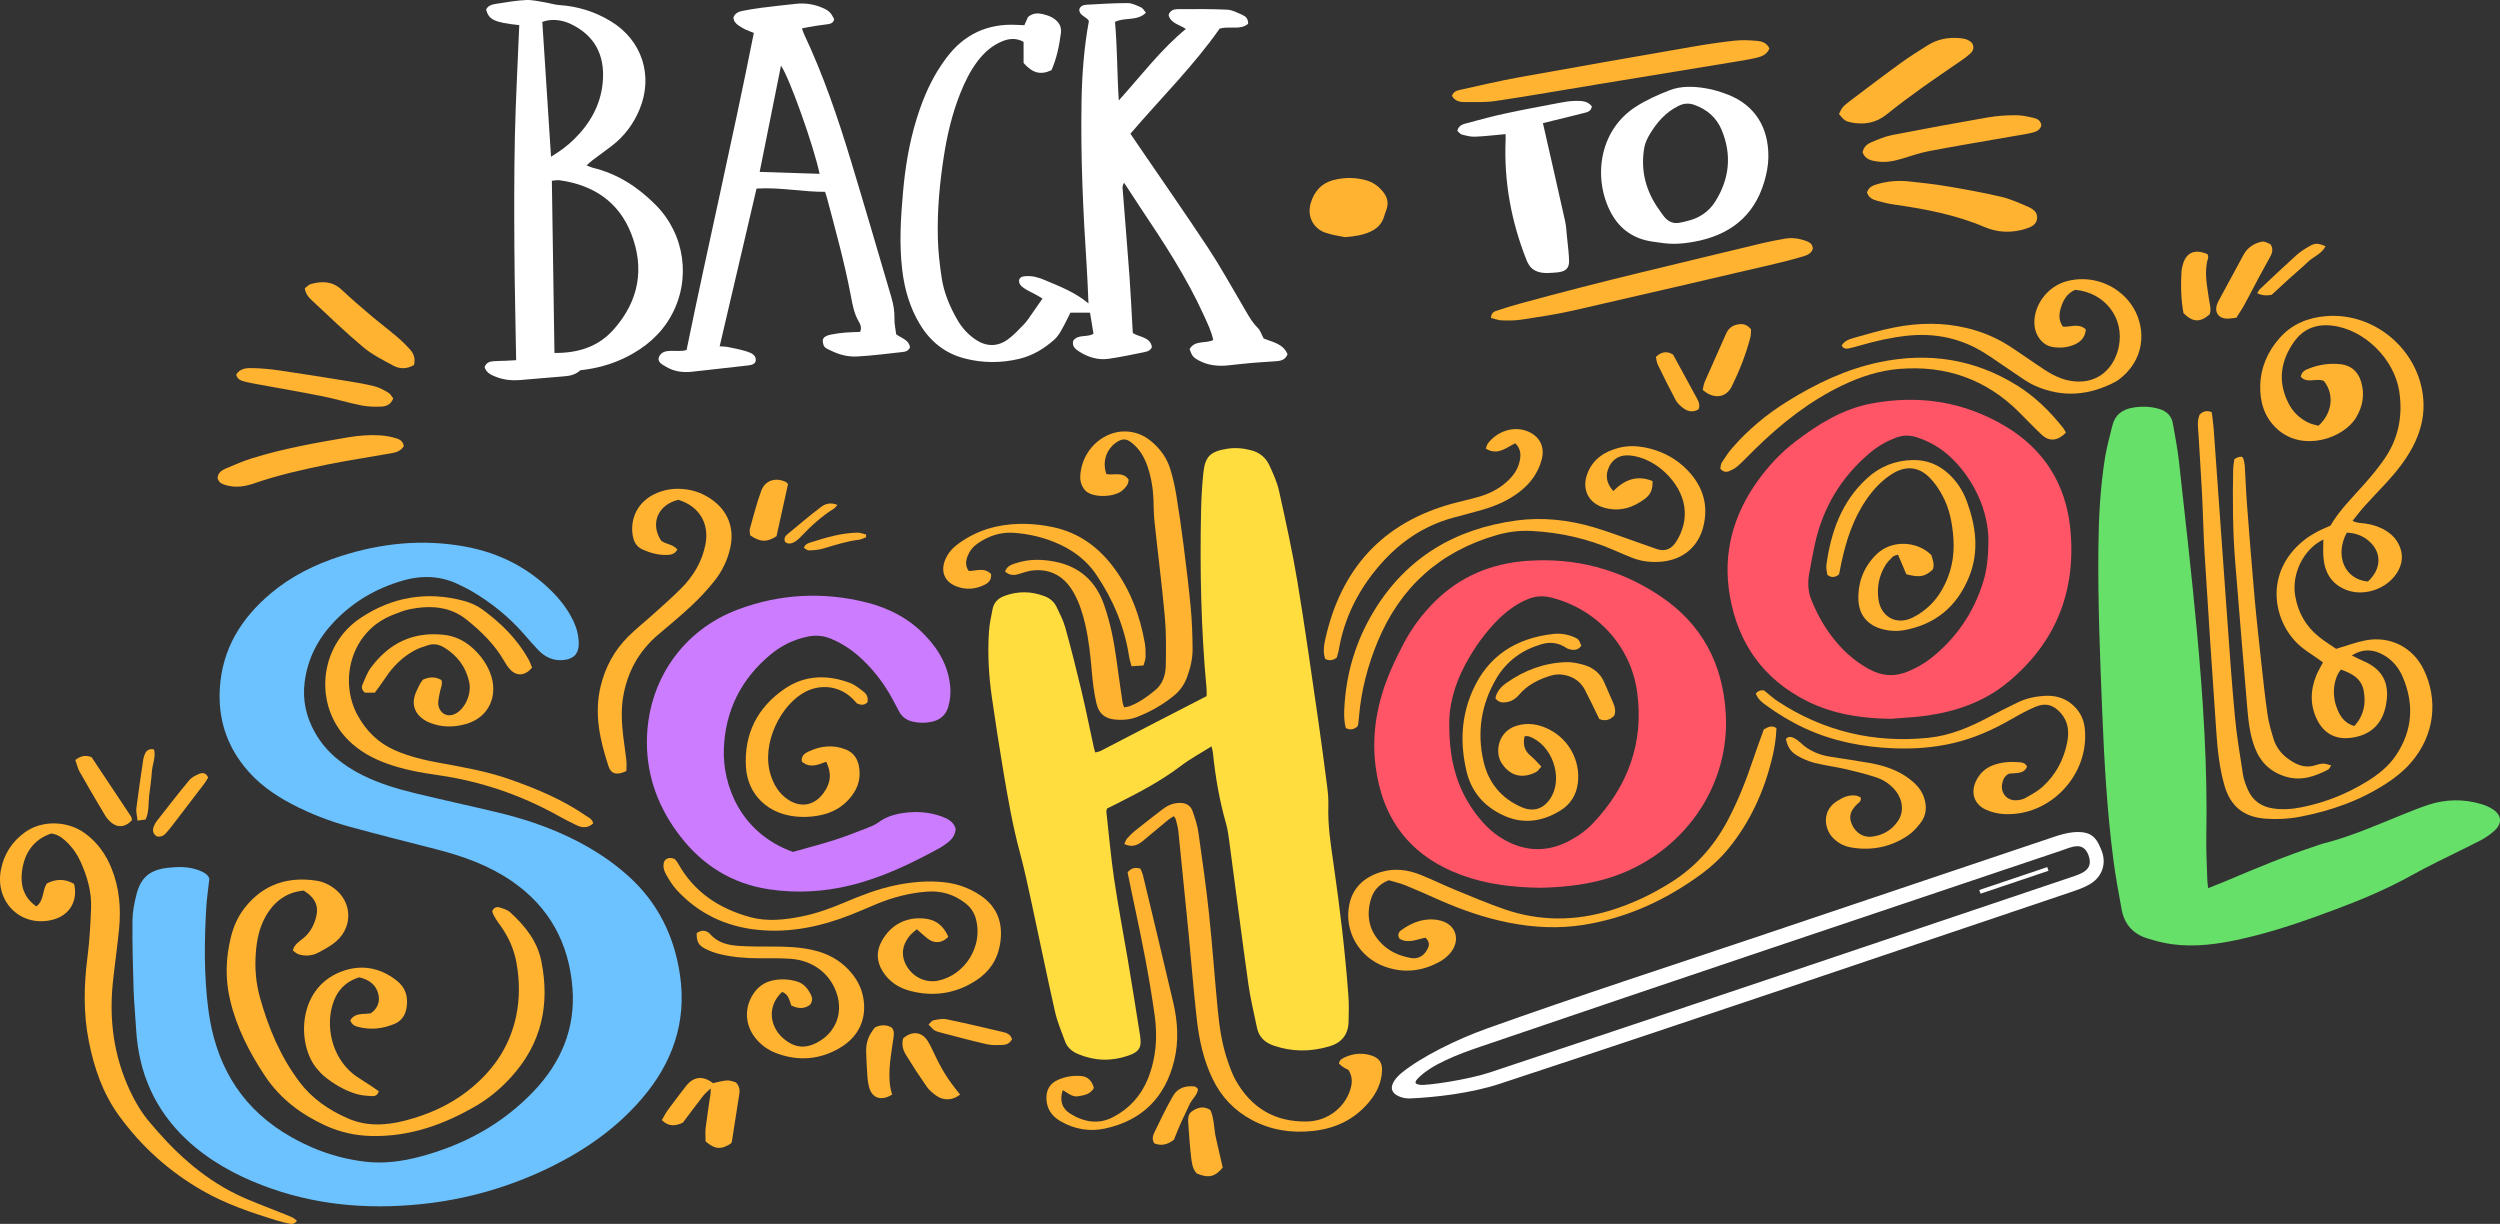 <?xml version="1.0" encoding="UTF-8"?>
<svg id="Capa_1" data-name="Capa 1" xmlns="http://www.w3.org/2000/svg" viewBox="0 0 856.16 419.13">
  <rect x="0" y="0" width="856.16" height="419.13" fill="#333333" stroke="none"/>
  <defs>
    <style>
      .cls-1 {
        fill: #66e069;
      }

      .cls-2 {
        fill: #ff5567;
      }

      .cls-3 {
        fill: #ffdd3e;
      }

      .cls-4 {
        fill: #fff;
      }

      .cls-5 {
        fill: #ffb330;
      }

      .cls-6 {
        fill: #cb7cff;
      }

      .cls-7 {
        fill: #6cc2ff;
      }
    </style>
  </defs>
  <g>
    <path class="cls-7" d="M71.7,300.94c-.43,3.88-.88,6.78-1.05,9.69-.69,11.75-.82,23.54,.71,35.2,2.31,17.61,10.15,32.13,25.54,41.86,8.55,5.41,17.87,8.88,27.93,10.12,6.62,.82,13.13-.09,19.53-1.83,14.71-3.98,27.68-11.06,38.27-22.11,9.48-9.88,14.5-21.68,13.42-35.49-1.2-15.38-7.93-27.83-20.84-36.67-7.77-5.32-16.46-8.45-25.5-10.78-10-2.57-20.03-5.08-29.99-7.81-6.8-1.87-13.38-4.41-19.65-7.68-6.31-3.3-12.01-7.35-16.48-13-6.19-7.81-8.89-16.63-8.31-26.59,.78-13.59,7.29-24.06,17.4-32.59,7-5.91,15.09-9.91,23.77-12.73,14.1-4.57,28.47-6.03,43.11-3.29,11.38,2.13,21.33,7.14,29.54,15.39,3,3.02,5.55,6.38,7.36,10.26,1.11,2.38,1.71,4.88,1.74,7.49,.04,3.39-1.68,5.24-5,5.63-3.57,.43-6.47-.89-8.87-3.39-1.79-1.86-3.46-3.84-5.17-5.78-5.18-5.87-11.23-10.67-17.98-14.6-1.11-.65-2.3-1.17-3.45-1.76-6.27-3.25-12.79-3.61-19.51-1.72-9.26,2.61-17.29,7.28-23.91,14.28-5.47,5.79-8.97,12.55-9.98,20.56-.78,6.2,.51,11.91,3.54,17.28,3.77,6.7,9.54,11.22,16.29,14.6,5.81,2.91,12.02,4.72,18.3,6.25,9.24,2.24,18.54,4.24,27.79,6.46,8.47,2.02,16.72,4.71,24.6,8.48,7.35,3.51,14.19,7.82,20.27,13.28,10.14,9.11,15.79,20.58,17.75,33.95,2.37,16.18-2.61,30.19-13.08,42.37-8.54,9.95-19.08,17.38-30.78,23.17-14.25,7.04-29.3,11.38-45.12,12.97-18.5,1.86-36.6,.22-54.07-6.5-9.51-3.66-18.32-8.54-25.82-15.53-11.03-10.29-16.58-23.12-17.4-38.1-.24-4.46-.71-8.9-.85-13.36-.25-7.86-.46-15.73-.39-23.6,.03-3.02,.62-6.09,1.38-9.03,1.52-5.87,4.62-8.39,10.68-9.09,3.52-.41,7.05-.46,10.45,.76,1.81,.65,3.44,1.56,3.81,2.98Z"/>
    <path class="cls-3" d="M414.94,255.57c-3.84,2.42-7.39,4.32-10.55,6.73-6.87,5.23-14.47,9.17-22.13,13.03-1.05,.53-2.1,1.04-3.13,1.56-.09,.41-.27,.76-.24,1.08,.86,7.7,1.53,15.43,2.66,23.09,1.35,9.17,3.12,18.29,4.65,27.43,1.45,8.69,2.87,17.38,4.22,26.08,.64,4.13-.19,5.62-4.07,6.96-5.77,2-11.52,1.82-17.19-.57-2.05-.87-3.64-2.22-4.41-4.3-1.25-3.41-2.68-6.8-3.48-10.32-2.74-12.14-5.22-24.33-7.85-36.49-1.29-5.96-2.54-11.95-4.13-17.83-2.45-9.09-4.07-18.34-5.63-27.6-1.43-8.45-2.73-16.92-3.95-25.41-1.08-7.46-1.53-14.97-1.04-22.49,.17-2.68,.73-5.34,1.26-7.98,.45-2.25,1.95-3.68,4.09-4.47,4.61-1.71,9.2-1.62,13.77,.13,1.83,.7,3.25,1.97,4.08,3.71,1.11,2.32,2.31,4.66,2.99,7.12,1.97,7.13,3.78,14.3,5.49,21.49,1.54,6.51,2.86,13.08,4.28,19.62,.1,.45,.26,.89,.45,1.56,.7-.2,1.37-.29,1.94-.58,6.16-3.17,12.29-6.38,18.44-9.57,5.83-3.02,11.67-6.01,17.76-9.15,0-.66,.07-1.59-.01-2.49-1.91-20.38-2.32-40.81-1.88-61.26,.09-4.11,.33-8.22,.73-12.31,.59-6.01,2.32-7.71,8.25-8.66,2.84-.46,5.63-.17,8.37,.58,2.77,.76,4.85,2.53,6.02,5.07,1.32,2.86,2.67,5.8,3.34,8.86,2.28,10.32,4.56,20.65,6.29,31.06,2.63,15.87,4.84,31.81,7.16,47.72,1.1,7.55,2.08,15.12,3.05,22.69,.27,2.09,.44,4.22,.37,6.32-.22,6.62,.8,13.12,1.74,19.63,2.19,15.11,4.01,30.27,5.13,45.5,.22,2.92,.14,5.87,.06,8.8-.12,4.42-2.39,7.21-6.63,8.45-6.38,1.87-12.72,1.9-19.04-.28-3.01-1.04-5.04-2.94-5.7-6.13-1.01-4.94-2.24-9.86-2.94-14.85-2.27-16.16-4.33-32.35-6.49-48.53-.3-2.21-.57-4.45-1.18-6.58-2.27-7.93-3.65-16.02-4.48-24.21-.06-.55-.23-1.09-.48-2.19Z"/>
    <path class="cls-1" d="M756.19,304.18c2.26-.91,4.11-1.62,5.94-2.39,10.27-4.34,20.55-8.67,31.16-12.14,.78-.26,1.54-.58,2.34-.78,9.38-2.35,18.18-6.26,27.1-9.87,2.94-1.19,5.88-2.38,8.89-3.37,5.96-1.96,12-2.06,18.03-.29,1.34,.39,2.68,.95,3.85,1.68,3.28,2.04,3.57,4.95,.71,7.51-1.39,1.24-2.96,2.35-4.61,3.21-4.79,2.49-9.68,4.79-14.5,7.21-3.04,1.52-6.07,3.06-9.04,4.72-8.33,4.64-17.08,8.34-25.99,11.68-10.67,3.99-21.41,7.75-32.55,10.23-7.83,1.74-15.74,2.87-23.76,1.77-2.88-.4-5.75-1.15-8.53-2.04-4.75-1.52-7.72-4.85-8.63-9.78-1.06-5.77-2.14-11.55-2.88-17.36-2.16-16.79-3.11-33.67-3.79-50.57-.75-18.66-1.51-37.32-1.31-56.01,.11-10.35,.64-20.67,2.28-30.89,.59-3.7,1.64-7.32,2.52-10.97,.88-3.63,3.33-5.48,6.92-6.11,3.06-.54,6.07-.46,9.06,.41,2.6,.76,4.29,2.37,4.75,5.09,.7,4.17,1.55,8.32,2.02,12.51,2.14,19.49,4.39,38.98,6.19,58.5,2.16,23.4,3.68,46.84,3.22,70.37-.1,5.04,.21,10.09,.36,15.14,.02,.69,.15,1.38,.28,2.56Z"/>
    <path class="cls-2" d="M527.28,304.03c-9.35-.16-18.3-1.21-26.89-4.4-17.44-6.47-27.06-19.11-29.33-37.45-1.41-11.37,.73-22.21,5.22-32.64,1.3-3.02,2.76-5.97,4.28-8.88,2.84-5.45,6.47-10.34,10.84-14.67,8.73-8.65,19.33-13.02,31.5-13.91,16.52-1.2,31.68,2.78,45.46,11.92,14.6,9.68,21.81,23.58,22.68,40.84,1.34,26.57-16.91,49.91-42.76,56.6-6.98,1.81-14.09,2.46-21.01,2.59Zm-30.96-55.75c0,12.12,2.63,21.47,8.62,29.75,2.57,3.55,5.54,6.73,9.31,9.02,7.5,4.58,15.23,5.06,23.11,.94,3.04-1.59,5.83-3.57,8.18-6.06,11.91-12.58,17.45-27.44,15.15-44.74-2.11-15.93-13.85-28.59-29.39-32.54-2.87-.73-5.56-.55-8.25,.6-3.61,1.55-6.75,3.79-9.56,6.51-4.77,4.62-8.52,9.98-11.68,15.8-3.85,7.09-5.66,14.63-5.49,20.71Z"/>
    <path class="cls-2" d="M647.35,246.17c-9.9-.14-19.51-1.58-28.41-6.02-14.91-7.45-23.66-19.64-26.52-35.98-2.56-14.68,1.12-27.94,9.83-39.9,3.62-4.97,7.82-9.4,12.7-13.12,7.8-5.95,16.05-11.09,25.91-12.95,16.23-3.06,31.63-.72,45.84,7.74,13.18,7.84,20.73,19.76,22.28,34.9,2.18,21.34-4.81,39.32-21.64,53.04-7.95,6.48-17.35,9.73-27.39,11.18-4.17,.6-8.41,.76-12.61,1.12Zm33.61-61.06c-.02-9.69-4.55-20.43-12.63-28.24-3.53-3.41-7.62-5.8-12.32-7.23-2.24-.68-4.37-.61-6.54,.19-3.33,1.24-6.39,2.98-9.09,5.26-9.85,8.3-16.15,18.77-18.87,31.36-.72,3.32-1.33,6.67-1.93,10.02-.54,3.05-.43,6.05,.75,8.99,2.48,6.16,5.86,11.74,10.46,16.56,2.69,2.82,5.75,5.15,9.16,7.06,4.41,2.48,8.96,2.8,13.53,.85,2.67-1.14,5.32-2.56,7.59-4.34,8.63-6.77,14.65-15.43,17.98-25.91,1.32-4.16,1.89-8.46,1.9-14.59Z"/>
    <path class="cls-6" d="M271.57,291.75c4.56-1.3,9.44-2.57,14.24-4.09,3.69-1.17,7.29-2.6,10.91-4,1.42-.55,2.89-1.12,4.09-2.01,2.55-1.88,5.42-2.78,8.47-3.22,4.48-.64,8.91-.39,13.2,1.18,2.12,.78,4.11,1.79,4.8,4.23-.13,2.07-1.19,3.56-2.76,4.73-.85,.63-1.69,1.28-2.61,1.79-9.7,5.31-19.63,10.11-30.42,12.78-9.21,2.28-18.57,2.83-27.97,1.44-12.72-1.87-22.9-8.22-30.65-18.31-7.2-9.37-11.31-19.98-11.33-31.95-.04-20.73,12.03-38.53,31.48-45.7,14.24-5.25,28.89-6.01,43.66-2.32,7.77,1.94,14.72,5.56,20.29,11.44,4.82,5.08,8.07,10.99,8.5,18.11,.12,2.06-.16,4.24-.73,6.23-.84,2.94-2.99,4.64-6.07,5.19-2.01,.36-3.97,.32-5.94-.1-2.06-.44-3.69-1.49-4.73-3.35-.74-1.33-1.43-2.69-2.15-4.04-2.72-5.12-6.14-9.72-10.33-13.75-3.16-3.04-6.7-5.5-10.76-7.21-2.68-1.13-5.36-1.41-8.25-.79-4.59,.98-8.69,2.92-12.28,5.85-10.33,8.42-15.88,19.4-16.34,32.66-.42,12.13,5.46,28.68,23.71,35.23Z"/>
    <g>
      <path class="cls-4" d="M432.74,115.91c2.9,1.23,6.66,1.69,8.2,5.41-.83,2.05-2.43,2.29-4.11,2.4-2.69,.19-5.39,.34-8.08,.57-2.69,.23-5.37,.54-8.06,.83-3.58,.39-7.04,.03-10.26-1.73-1.83-1-2.15-1.42-3.04-3.82,1.79-3.2,5.49-1.8,8.1-3.13-.61-2.96-1.94-5.62-3.18-8.37-5.95-13.12-13.82-25.09-21.8-37.01-1.81-2.71-3.57-5.45-5.53-8.44-.74,.98-.54,1.8-.48,2.54,.76,9.84,1.59,19.67,2.31,29.51,.41,5.62,.66,11.25,.99,16.88,.05,.81,.1,1.63,.15,2.5,2.31,1.51,5.97,1.28,6.54,4.82-.59,1.33-1.7,1.54-2.71,1.75-4.03,.81-8.05,1.68-12.12,2.26-3.61,.51-7-.52-10.06-2.47-1.28-.82-2.57-1.78-2.06-3.71,1.67-2.34,4.65-1.03,6.94-2.39-.41-2.51-.82-4.99-1.19-7.24h-6.7c-.98,1.92-1.91,3.94-3.02,5.86-.69,1.21-1.46,2.46-2.49,3.37-3.46,3.08-7.38,5.47-11.93,6.57-6.27,1.52-12.57,1.51-18.84-.12-6.72-1.75-11.72-5.8-15.27-11.68-3.46-5.73-5.27-11.99-6.06-18.62-1.07-8.93-.51-17.85,.28-26.74,.75-8.43,2.11-16.78,4.62-24.9,1.78-5.74,4.01-11.29,7.14-16.44,.91-1.5,1.91-2.96,2.96-4.38,6.06-8.21,14.19-12.03,24.38-11.46,.81,.05,1.62,.07,2.45,.11,.47-1.06,.88-2,1.22-2.78,1.63-1.42,3.35-1.43,5.13-1.01,1.97,.47,3.83,1.18,5.17,2.8,.87,1.05,1.18,2.29,1,3.63-.58,4.43-1.47,8.78-3.24,12.76-3.71,1.74-6.45,1.03-9.55-2.45v-7.25c-2.45-1.37-4.9-1.21-7.4-.16-3.46,1.45-6.14,3.86-8.38,6.81-2.58,3.4-4.4,7.21-5.97,11.15-2.69,6.81-4.38,13.89-5.51,21.09-1.48,9.42-2.35,18.9-2.1,28.44,.11,4.45,.63,8.9,1.28,13.31,.78,5.28,2.84,10.16,5.53,14.77,1.51,2.58,3.49,4.73,5.93,6.43,3.67,2.54,7.55,2.7,11.15,.12,2.07-1.49,3.85-3.42,5.63-5.27,1.05-1.09,1.87-2.41,2.75-3.66,1.16-1.62,2.28-3.27,3.57-5.12-.78-.46-1.41-.87-2.08-1.24-1.34-.73-2.75-1.35-4.02-2.17-1.08-.69-2.13-1.54-1.91-3.05,.48-1.1,1.46-1.16,2.39-1.22,2.28-.14,4.43,.49,6.49,1.38,5.05,2.16,10.22,4.08,14.87,7.96-.21-4.47-.32-8.42-.59-12.36-1.26-19-2.13-38.02-1.78-57.07,.17-9.17,.85-18.29,2.52-27.3-.89-1.56-3.3-1.75-3.3-3.96,.38-1.18,1.4-1.54,2.47-1.6,4.69-.25,9.38-.57,14.07-.56,1.55,0,3.15,.82,4.64,1.48,.63,.28,1.03,1.1,1.66,1.82-3.09,3.01-7.23,1.44-10.61,3.15,.81,8.65,.69,17.39,1.3,26.89,7.8-8.66,14.37-17.4,22.97-24.48-2.28-1.57-5.24-1.91-5.92-4.81,.56-1.58,1.81-1.98,3.13-1.98,5.63-.01,11.28-.09,16.9,.18,1.79,.08,3.58,1.05,5.28,1.81,1.05,.47,2,1.27,1.93,3.02-2.69,2.31-6.23,.66-9.76,1.67-8.85,12.67-20.13,23.83-30.55,35.98,.82,1.21,1.6,2.36,2.38,3.51,8.08,11.84,16.29,23.6,24.19,35.55,4.14,6.26,7.76,12.87,11.6,19.34,1.67,2.82,3.11,5.78,5.49,8.16,.86,.85,1.23,2.19,1.95,3.52Z"/>
      <path class="cls-4" d="M177.85,8.61c-8.57-.92-10.52-1.86-11.36-5.39,.81-1.57,2.42-1.74,3.88-1.98,3.25-.52,6.51-1.07,9.78-1.23,2.06-.1,4.17,.42,6.24,.75,1.72,.27,3.41,.85,5.14,.97,6.34,.42,12.2,2.25,17.63,5.54,10.73,6.5,14.69,18.7,9.82,30.3-2.09,4.98-5.24,9.16-9.54,12.44-2.15,1.64-4.34,3.22-6.5,4.84-.64,.48-1.22,1.05-2.06,1.78,.87,.34,1.48,.66,2.12,.82,8.48,2.05,15.51,6.63,21.56,12.74,10.05,10.14,12.2,25.6,5.23,38.06-3.54,6.33-8.91,10.85-15.37,14.07-4.88,2.43-10.07,3.87-15.68,4.48-1.41,1.32-3.24,1.91-5.3,2.06-5.15,.37-10.29,.91-15.44,1.3-2.59,.2-5.18-.03-7.65-.92-1.86-.67-3.75-1.42-4.41-3.52,.58-1.61,1.83-1.92,3.14-2.02,1.4-.11,2.82-.1,4.22-.16,1.15-.05,2.3-.12,3.46-.19-.21-12.89-.52-25.54-.6-38.18-.08-12.8-.11-25.61,.17-38.41,.28-12.66,.98-25.31,1.5-38.13Zm12.03,112.26c8.31,.08,15.16-2.21,20.38-8.15,8.54-9.7,10.58-20.86,5.87-32.79-4.29-10.88-12.97-16.57-24.41-18.19-.86-.12-1.76,.09-2.73,.15,.3,19.75,.59,39.19,.89,58.98Zm-1.18-67.19c3.06-1.86,5.59-3.73,7.84-5.93,5.47-5.34,9.12-11.72,9.86-19.37,.94-9.76-3-16.37-10.93-20.16-3.28-1.57-6.94-1.82-9.75-.71,.98,15.21,1.96,30.41,2.98,46.16Z"/>
      <path class="cls-4" d="M306.92,114.5c1.92,1.37,4.37,1.93,4.72,4.44-.56,1.33-1.67,1.52-2.69,1.63-5.13,.57-10.26,1.23-15.42,1.51-3.04,.17-6.07-.57-8.86-1.96-1.72-.86-2.71-.9-2.9-3.26-.12-1.48,1.55-2.03,2.84-2.29,1.6-.32,3.24-.53,4.87-.67,1.73-.15,3.47-.17,5.08-.23,.67-1.56,.03-2.69-.52-3.64-1.57-2.72-2.08-5.72-2.65-8.71-2.14-11.31-5.22-22.4-8.17-33.52-.18-.67-.42-1.32-.68-2.1-7.8,.03-15.42-1.62-23.45-1.12-4.19,17.9-8.37,35.8-12.63,54.02,.99,.08,1.99,.07,2.96,.27,2.17,.44,4.36,.86,6.46,1.54,1.31,.42,3.03,1.16,2.95,2.93-.06,1.46-1.65,1.7-2.97,1.85-6.3,.7-12.59,1.43-18.9,2.12-3.11,.34-6.11-.06-8.84-1.69-1.2-.72-3.21-1.62-2.4-3.46,1.47-3.33,6.35-1.25,9.41-2.31,7.42-36.2,15.8-72.16,23.03-108.58-.95-.38-1.93-.71-2.86-1.16-.84-.41-1.66-.88-2.42-1.42-.86-.62-1.62-1.36-1.71-2.69,.49-1.43,1.75-2.02,3.17-2.29,2.19-.42,4.39-.79,6.6-1.07,3.84-.49,7.7-.9,11.55-1.32,3.22-.36,6.33,.11,9.3,1.41,2.12,.93,2.74,1.59,3.87,3.79-.15,1.11-.93,1.57-1.92,1.73-1.51,.24-3.03,.39-4.53,.63-1.47,.23-2.94,.53-4.57,.83,.3,.84,.44,1.41,.69,1.93,6.64,14.05,11.62,28.72,16.12,43.56,4.7,15.5,9.22,31.06,13.8,46.59,.7,2.37,1.13,4.76,1.06,7.28-.05,1.85,.39,3.7,.61,5.45Zm-26.24-54.97c-1.96-9.42-10.33-32.94-13.22-37.05-2.44,12.18-4.83,24.1-7.3,36.39,7.02,.22,13.65,.44,20.52,.66Z"/>
      <path class="cls-4" d="M573.26,83.5c-2.46,0-4.91-.41-7.35-.76-6.35-.91-11.15-4.17-14.19-9.84-6.2-11.6-4.28-28.07,8.37-36.28,3.61-2.34,7.63-4.13,11.66-5.7,4.01-1.56,8.33-1.37,12.53-.66,2.52,.42,5.03,1.2,7.42,2.13,9.61,3.73,14.06,11.66,13.9,21.52-.04,2.78-.6,5.62-1.39,8.29-3.57,12.13-12.17,18.5-24.28,20.63-2.19,.38-4.42,.67-6.67,.66Zm-.79-7.39c1.83,.68,3.72-.06,5.39-.44,4.04-.94,7.36-3.15,9.57-6.68,4.88-7.79,5.71-16.04,2.15-24.55-1.76-4.19-5.02-7-9.34-8.53-1.88-.67-3.62-.54-5.43,.36-4.27,2.11-7.28,5.5-9.68,9.46-.9,1.48-1.73,3.15-2.02,4.83-1.36,7.8,.52,14.92,5.11,21.29,1.07,1.49,2.09,3.47,4.25,4.27Z"/>
      <path class="cls-4" d="M515.63,45.93c-3.75,.33-7.13,.75-10.52,.88-1.48,.06-3.01-.35-4.47-.74-.58-.16-1.04-.82-1.55-1.25,.45-2.04,2.1-2.32,3.49-2.7,4.3-1.17,8.61-2.32,12.96-3.26,6.08-1.31,12.19-2.45,18.3-3.6,1.84-.35,3.72-.69,5.58-.71,2.06-.02,4.26-.08,5.73,1.88-.24,1.76-1.61,1.99-2.82,2.3-3.41,.88-6.83,1.69-10.25,2.53-1.23,.3-2.46,.62-3.68,.92,2.58,11.37,5.12,22.45,7.59,33.54,.35,1.59,.45,3.24,.59,4.87,.22,2.45,.56,4.79,.71,7.25,.06,1.04,.15,2.24-.15,3.15-.73,2.26-3.37,2.26-5.37,2.42-2.36,.19-4.8,.21-6.8-1.21-.97-.69-1.71-1.93-2.17-3.07-5.26-13.26-7.8-27-7.18-41.29,.02-.57,0-1.14,0-1.92Z"/>
    </g>
    <g>
      <path class="cls-5" d="M805.33,224.44c1.73,.83,2.96,1.47,4.22,2.02,6.6,2.85,9.21,7.92,7.36,15.88-1.59,6.82-6.51,9.92-12.58,10.41-4.81,.39-8.47-1.74-10.68-6.02-2.57-5-2.51-10.18-.43-15.34,.61-1.51,1.47-2.92,2.31-4.55-.62-.44-1.27-.9-1.91-1.36-1.82-1.29-3.73-2.46-5.45-3.87-9.58-7.82-13.4-25.35,1.03-36.73,1.28-1.01,2.7-1.88,4.14-2.67,1.44-.79,2.97-1.38,4.76-2.2,3.01-5.21,7.48-9.57,11.6-14.23,2.49-2.81,4.91-5.71,7.01-8.81,4.7-6.91,6.2-14.61,4.96-22.86-1.69-11.23-12.06-21.38-23.11-22.61-5.36-.6-9.8,1.13-12.92,5.54-4.63,6.55-5.67,13.56-1.99,20.93,1.57,3.14,4,5.51,7.25,6.93,1.04,.45,2.19,.65,3.1,.91,4.81-4.41,5.47-10.76,1.86-15.32-2.49-1.2-5.64,1.01-7.92-1.43,.21-1.68,1.4-2.3,2.58-2.77,3.55-1.41,7.26-2,11.05-1.56,3.64,.42,5.99,2.52,7.03,6.03,1.28,4.31,.59,8.36-1.69,12.19-4.26,7.16-18.23,11.94-26.99,4.03-4.42-3.99-6.01-9.2-5.87-14.93,.15-6.22,2.55-11.66,6.66-16.31,4.2-4.76,9.71-6.97,15.87-7.47,17.32-1.43,32.93,12.61,33.39,29.96,.14,5.27-1.27,10.22-3.74,14.88-2.39,4.5-5.53,8.44-8.96,12.17-2.47,2.68-5.01,5.29-7.45,8-1.4,1.55-2.66,3.24-4.14,5.07,1.53,.88,2.95,.72,4.26,.92,2.48,.36,4.81,1.08,6.96,2.36,1.85,1.1,3.38,2.54,4.41,4.46,1.61,3.01,1.69,6.05,.13,9.11-3.13,6.14-11.41,9.32-17.85,6.85-5.08-1.95-7.44-5.89-7.89-11.1-.18-2.05-.03-4.14-.03-6.19-6.74,3.24-10.96,11.67-9.64,19.36,.97,5.68,3.66,10.39,8.16,13.99,2,1.6,4.2,2.95,5.86,4.1,3.7-1.09,6.78-2.27,9.97-2.89,8.51-1.66,16.4,2.36,20.11,10.18,4.64,9.78,4.06,22-4.66,31.89-2.35,2.67-5.1,4.86-8.06,6.8-9.08,5.95-19.09,9.48-29.7,11.51-3.96,.76-7.93,.97-11.93,.66-7.4-.57-11.93-4.23-13.98-11.34-1.74-6.02-2.37-12.23-2.8-18.44-1.42-20.16-2.72-40.33-3.98-60.5-.44-7.04-.55-14.09-.91-21.13-.34-6.69-.83-13.37-1.2-20.06-.13-2.32-.61-4.69,.43-6.98,1.12-.98,2.32-1.52,4.11-.73,.22,1.86,.52,3.81,.66,5.77,1.53,21.33,3.02,42.66,4.57,63.99,.83,11.48,1.61,22.98,2.69,34.44,.63,6.66,1.73,13.27,2.77,19.88,.29,1.83,.97,3.64,1.74,5.34,1.63,3.58,4.5,5.61,8.4,6.23,3.3,.52,6.59,.29,9.82-.35,8.03-1.58,15.54-4.56,22.5-8.85,3.93-2.42,7.52-5.28,10.09-9.19,5.55-8.43,6.08-17.33,2.19-26.53-1.35-3.21-3.52-5.85-6.59-7.59-3.39-1.92-6.85-2.31-10.91,.14Zm5.59-25.29c4.7-4.3,4.82-9.98,.38-13.84-2.19-1.91-4.78-2.81-7.61-2.89-4.25,7.82-.7,16.07,7.23,16.73Zm-9.24,30.15c-2.35,2.82-3.13,7.9-1.69,12.29,1.03,3.14,2.54,5.99,6.28,7.04,3.29-3.55,4.03-7.69,3.21-12.11-.79-4.23-4.16-5.94-7.8-7.22Z"/>
      <path class="cls-5" d="M100.26,325.49c.57-2.07,2.15-3,3.48-4.07,2.21-1.77,3.53-4.03,4.33-6.68,1.27-4.19,.16-7.07-4.02-9.74-5.87,.48-10.2,3.7-13.13,8.93-2.16,3.85-3,8.13-3.32,12.5-.37,5.07,.02,10.09,1.38,15.01,2.9,10.5,7.04,20.42,13.65,29.17,4.29,5.67,10.01,9.54,16.43,12.37,6.42,2.84,13.06,2.49,19.68,.78,7.57-1.96,14.67-5.01,20.93-9.78,8.7-6.62,14.76-15.04,17.07-25.89,1.31-6.17,1.23-12.37,.1-18.55-.82-4.45-2.63-8.5-5.22-12.22-1.19-1.71-2.55-3.35-3.06-5.25,.54-1.33,1.55-1.58,2.43-1.32,1.32,.38,2.79,.82,3.76,1.71,5.01,4.58,9.23,9.78,10.62,16.64,3.04,14.99,.07,28.44-10.46,39.91-3.44,3.75-7.28,7.01-11.66,9.58-11.12,6.53-22.92,10.74-36.04,10.45-5.48-.12-10.72-1.28-15.69-3.55-8.38-3.82-15.55-9.19-20.73-16.95-5.38-8.06-9.75-16.6-12-26.1-1.71-7.22-1.49-14.45,.31-21.63,.92-3.68,2.46-7.11,4.84-10.09,6.41-8.03,14.89-10.66,24.79-9.06,1.79,.29,3.61,1.15,5.14,2.17,7.22,4.85,7.2,14.56,.02,19.52-1.54,1.07-3.18,1.99-4.84,2.87-2.17,1.14-4.5,1.33-6.83,.58-.71-.23-1.29-.85-1.96-1.32Z"/>
      <path class="cls-5" d="M101.71,418.08c-.86,1.24-1.93,1.14-2.97,.91-1.37-.3-2.74-.65-4.09-1.06-8.65-2.66-17.21-5.57-25.11-10.07-11.5-6.55-21.15-15.21-28.89-25.92-5.46-7.56-8.41-16.2-10.22-25.28-1.93-9.68-1.71-19.35-.45-29.1,.7-5.46,.99-10.99,1.21-16.5,.23-5.62-1.31-10.93-3.62-16.01-1.18-2.59-2.8-4.89-4.88-6.85-1.38-1.3-2.86-2.44-5.13-2.76-6.04,2.02-9.22,6.66-10.03,12.94-.62,4.78,.61,9.06,4.92,12.03,2.66-1.97,1.97-5.29,3.55-7.83,3.12-1.64,6.29-1.68,9.37,.13,1.38,5.72-1.49,10.61-6.94,12.16-10.83,3.08-20.22-5.62-18.14-16.87,1.01-5.44,3.83-9.81,8.33-13.03,5.78-4.14,14.52-3.96,20.51,.43,4.19,3.06,7.11,7.14,9.04,11.92,2.75,6.8,3.31,13.9,2.58,21.12-.61,5.96-1.45,11.89-2.08,17.84-1.37,12.88,.27,25.3,5.77,37.12,1.74,3.74,3.8,7.3,6.44,10.48,8.47,10.22,18.02,19.21,30.06,25.11,4.73,2.32,9.74,4.07,14.63,6.07,1.52,.62,3.07,1.18,4.56,1.86,.58,.27,1.06,.78,1.58,1.18Z"/>
      <path class="cls-5" d="M344.2,195.71c.71-1.93,2.23-2.35,3.64-2.82,4.46-1.49,8.99-1.43,13.56-.51,8.5,1.71,13.95,6.79,16.76,14.89,2.12,6.13,3.37,12.45,4.22,18.86,.63,4.77,1.34,9.53,2.04,14.29,.08,.56,.32,1.09,.54,1.83,.77-.17,1.45-.23,2.06-.47,3.21-1.26,5.98-3.25,8.6-5.42,2.65-2.19,3.56-5.28,3.62-8.5,.09-5.51,.18-11.06-.32-16.54-.99-10.99-2.41-21.94-3.57-32.91-.26-2.45-.24-4.92-.33-7.39-.15-3.9-.8-7.71-2.07-11.39-1.05-3.04-2.65-5.77-5.17-7.84-2.11-1.73-3.53-1.71-5.71-.12-3.32,2.43-4.59,6.6-3.18,10.67,2.53,.55,5.7-.98,7.63,1.93-.06,1.66-1.05,2.71-2.09,3.64-2.61,2.34-9.56,2.64-12.32,.47-.78-.61-1.38-1.6-1.74-2.53-.64-1.68-.46-3.45-.12-5.21,1.44-7.39,7.97-12.99,15.08-12.89,3.56,.05,6.64,1.37,9.29,3.69,2.8,2.44,4.95,5.39,6.07,8.93,.92,2.89,1.6,5.89,2.1,8.88,.96,5.79,1.78,11.6,2.53,17.42,.9,7.1,1.78,14.21,2.45,21.34,.44,4.67,.6,9.37,.65,14.06,.04,3.42-.74,6.75-1.95,9.97-.94,2.48-2.41,4.54-4.46,6.21-3.86,3.15-8.13,5.56-12.76,7.35-2.01,.77-4.1,.98-6.23,.91-4.28-.13-6.67-1.76-7.6-5.91-.79-3.53-1.22-7.17-1.53-10.79-.45-5.27-1-10.52-2.17-15.68-.89-3.9-2.06-7.71-4.05-11.22-2.32-4.11-5.64-6.9-10.44-7.54-1.36-.18-2.8-.13-4.17,.08-1.49,.24-2.94,.78-4.41,1.2-1.55,.44-2.99,.38-4.45-.93Z"/>
      <path class="cls-5" d="M552.51,168.16c3.78-3.84,8.09-5.58,13.4-3.43,.2,2.76-.69,4.64-2.44,5.98-4.11,3.14-8.68,4.62-13.87,3.23-5.57-1.5-8.05-6.32-5.97-11.77,1.88-4.94,5.79-7.5,10.71-8.79,3.63-.95,7.23-.65,10.8,.27,4.89,1.26,9.18,3.69,12.68,7.29,5.28,5.43,7.39,11.9,5.51,19.4-1.7,6.78-6.74,11.1-13.67,11.94-3.68,.44-7.28,.08-10.74-1.27-2.08-.81-4.12-1.71-6.17-2.6-9.03-3.95-18.5-6.09-28.32-6.58-4.01-.2-7.97,.29-11.84,1.41-19.45,5.61-33.02,17.78-40.78,36.46-3.45,8.31-5.67,16.91-6.42,25.88-.07,.82-.15,1.64-.25,2.45-.03,.22-.16,.44-.29,.79-1.07,.85-2.27,1.4-3.97,.5-.56-2.04-.61-4.26-.51-6.46,.56-12.08,3.89-23.32,10.21-33.69,11.19-18.37,27.9-28.12,48.82-30.93,8.8-1.18,17.62-.22,26.17,2.27,4.72,1.38,9.34,3.14,13.99,4.75,2.66,.92,5.29,1.92,7.95,2.81,2.91,.97,5.06-.23,6.59-2.67,2.25-3.6,3.3-7.53,2.73-11.78-1.15-8.6-10.05-16.94-18.72-17.65-3.21-.26-5.61,1.02-6.97,3.72-1.49,2.97-1.09,5.71,1.35,8.47Z"/>
      <path class="cls-5" d="M608.37,249.34c-.11,3.75-.74,7.33-1.61,10.85-2.76,11.08-7.42,21.26-14.64,30.19-2.68,3.3-5.75,6.2-9.17,8.73-12.19,9.01-25.58,15.23-40.64,17.62-8.58,1.36-17.09,.93-25.58-.75-8.22-1.63-16.08-4.35-23.73-7.73-3.87-1.71-7.72-3.45-11.64-5.04-1.94-.78-4-1.24-5.74-1.76-3.63,1.39-5.49,3.91-6.31,7.1-1.54,5.98-.03,11.17,4.61,15.32,2.61,2.33,5.78,3.55,9.18,4.2,1.6,.31,3.11-.06,4.29-1.1,.75-.66,1.36-1.6,1.74-2.54,.48-1.16,.14-2.3-.98-3.3-2.91,.55-5.94,2.12-8.86,.35-.81-1.36-.28-2.3,.62-2.95,3.85-2.79,8.15-4.34,12.9-3.38,5.8,1.17,7.64,6.75,3.82,11.29-.96,1.14-2.21,2.14-3.52,2.87-5.94,3.29-12.18,4.07-18.68,1.79-8.85-3.11-14.18-12.04-12.36-21.23,1.16-5.82,5.05-9.41,10.62-11.16,4.68-1.47,9.33-.92,13.8,.88,3.92,1.58,7.72,3.45,11.63,5.06,5.64,2.32,11.27,4.71,17.03,6.71,12.04,4.18,24.22,4.15,36.37,.44,7.45-2.27,14.43-5.61,21.01-9.79,8.35-5.3,14.61-12.46,19.2-21.15,3.52-6.67,6.28-13.65,8.66-20.79,1.19-3.55,2.51-7.06,3.66-10.28,1.54-.85,2.66-1.49,4.33-.44Z"/>
      <path class="cls-5" d="M461.77,366.38q-1.99-.84-3.23-2.16c.2-1.36,1.29-1.83,2.37-2.29,2.81-1.18,5.68-1.4,8.61-.5,2.67,.82,3.89,2.39,3.78,5.21-.16,4.14-1.86,7.68-4.51,10.84-4.95,5.91-11.39,8.94-18.91,9.8-7.41,.85-14.52-.18-21.17-3.74-6-3.21-10.44-7.88-13.41-14-3.11-6.44-4.62-13.32-5.42-20.33-1.13-9.91-1.89-19.87-2.85-29.8-1.13-11.57-2.29-23.13-3.48-34.69-.14-1.39-.55-2.76-.89-4.13-.08-.31-.34-.58-.65-1.09-.7,.45-1.4,.81-1.98,1.29-2.9,2.39-5.76,4.83-8.66,7.22-1.81,1.49-3.77,2.28-6.33,1.04,.34-.71,.51-1.4,.93-1.87,.85-.96,1.77-1.89,2.78-2.69,3.12-2.5,6.27-4.95,9.43-7.38,1.61-1.24,3.43-2.04,5.5-2.14,2.21-.1,4,.68,4.75,2.85,.8,2.32,1.61,4.69,1.96,7.11,1.33,9.3,2.65,18.6,3.65,27.94,1.17,10.97,1.92,21.99,3,32.98,.57,5.84,1.41,11.67,3.32,17.26,.79,2.33,1.62,4.69,2.81,6.82,5.35,9.56,13.54,14.4,24.54,14.14,6.82-.16,12.65-4.58,14.67-10.75,.77-2.34,.88-4.6-.6-6.94Z"/>
      <path class="cls-5" d="M182.19,228.66c-2.31,2.78-5.13,3.01-7.37,.73-.89-.91-1.6-2.03-2.24-3.14-3.23-5.6-7.78-10.01-12.73-14-5.75-4.64-12.49-4.99-19.4-3.65-2.05,.4-4.04,1.22-6,2-14.48,5.73-18.43,22.71-11.92,34.48,2.92,5.28,7.03,9.35,12.63,11.82,4.88,2.15,10,3.37,15.21,4.32,8.2,1.5,16.43,2.92,24.32,5.71,9.1,3.21,17.98,6.91,25.98,12.43,.93,.64,2.12,1.06,2.49,2.6-1.73,1.63-3.68,1.64-5.72,.64-2.01-.97-4.01-1.97-5.95-3.06-12.95-7.25-26.73-11.97-41.45-14.08-6.04-.86-12.05-1.95-17.82-4.07-4.8-1.76-9.14-4.17-12.82-7.8-12.22-12.06-10.1-32.39,3.86-41.81,10.88-7.34,22.89-9.44,35.66-5.99,2.22,.6,4.48,1.6,6.33,2.96,6.3,4.61,11.81,10.04,15.68,16.92,.56,.99,.91,2.09,1.29,3Z"/>
      <path class="cls-5" d="M314,318.23c-.9,.77-1.48,1.17-1.95,1.68-3.16,3.4-3.69,7.26-1.53,10.96,2.23,3.83,6.62,5.85,10.77,4.97,9.29-1.98,15.37-11.82,12.97-21.01-.58-2.23-1.8-4.07-3.61-5.49-3.87-3.04-8.27-4.35-13.16-3.99-6.03,.44-11.8,1.96-17.36,4.27-2.82,1.17-5.61,2.41-8.44,3.54-10.4,4.13-21.14,6.44-32.36,5.26-10.77-1.13-20.08-5.53-27.5-13.55-1.49-1.61-2.7-3.55-3.76-5.48-.77-1.41-1.25-3.07-.42-4.7,.96-1.01,2.05-1.08,3.45-.49,.31,.4,.8,.91,1.13,1.51,5.48,9.84,14.09,15.48,24.71,18.38,5.82,1.59,11.65,.92,17.45-.21,5.21-1.02,10.16-2.83,15.03-4.9,5.51-2.34,11.09-4.5,16.98-5.75,5.55-1.18,11.14-1.7,16.8-1.11,4.52,.47,8.68,1.94,12.47,4.46,6.13,4.07,7.97,9.91,6.8,16.86-.88,5.24-3.67,9.38-8.12,12.28-6.97,4.54-14.57,5.72-22.59,3.64-3.98-1.03-7.31-3.18-9.52-6.79-2.08-3.4-2.2-6.82-.24-10.34,3.11-5.59,8.35-8.29,14.66-7.66,4.09,.41,6.56,2.69,8.11,6.25-2.15,2.23-4.77,2.43-7.17,.55-1.18-.93-2.28-1.97-3.6-3.12Z"/>
      <path class="cls-5" d="M232.01,188.2c-.95,1.58-2.21,1.8-3.52,1.85-3,.1-5.82-.68-8.51-1.9-2.12-.96-3.02-2.85-3.34-5.06-.83-5.76,1.92-11.03,7.15-13.71,3.69-1.89,7.61-2.35,11.65-1.72,2.93,.45,5.64,1.58,8.1,3.27,5.69,3.91,8.03,9.8,6.57,16.56-.93,4.33-2.84,8.24-5.59,11.65-2.35,2.91-4.92,5.68-7.65,8.24-3.68,3.45-7.58,6.67-11.43,9.93-6.64,5.63-10.58,12.77-12.03,21.31-.77,4.55-.49,9.13,.04,13.69,.32,2.68,.76,5.35,1.05,8.03,.13,1.25,.02,2.53,.02,3.7-3.23,1.54-5.23,1.11-6.14-1.66-2.91-8.88-4.96-17.85-2.7-27.29,1.58-6.58,4.65-12.28,9.39-17.03,2.65-2.65,5.61-4.98,8.4-7.5,3.31-2.99,6.69-5.91,9.82-9.08,4.21-4.24,7.22-9.23,8.33-15.21,1.33-7.15-2.27-12.97-9.34-15.11-6.98,1.71-9.68,8.09-5.9,13.96,1.6,1.34,4.08,1.16,5.62,3.11Z"/>
      <path class="cls-5" d="M710.7,99.24c-2.87,1.24-4.15,3.57-4.95,6.23-.66,2.19-.75,4.37,.73,6.41,2.62,.19,5.41-1.33,7.84,.94-.19,2.46-1.51,4.1-3.68,5.09-2.54,1.15-5.23,1.39-7.94,.87-3.22-.62-5.69-3.8-5.97-7.44-.51-6.57,4.33-13.2,10.98-15.02,8.25-2.26,17.17,.91,22.13,7.9,4.79,6.74,5.45,17.53-3.03,24.8-.71,.61-1.44,1.23-2.26,1.67-9.02,4.81-18.3,5.6-27.73,1.37-2.44-1.09-4.63-2.76-6.89-4.25-3.43-2.26-6.76-4.69-10.23-6.88-8.15-5.14-17.06-6.97-26.62-5.95-5.51,.59-10.87,1.83-16.18,3.36-1.24,.36-2.48,.72-3.74,.98-.92,.18-1.87,.15-2.44-.98,.88-1.58,2.49-2.14,4.02-2.58,4.74-1.33,9.47-2.75,14.3-3.68,8.14-1.57,16.33-1.69,24.48,.26,5.19,1.24,10.05,3.24,14.53,6.12,3.16,2.03,6.22,4.22,9.34,6.31,1.86,1.24,3.69,2.54,5.66,3.56,1.65,.85,3.44,1.57,5.25,1.95,9.8,2.05,15.7-4.08,17.27-11.37,2.1-9.81-4.56-18.69-14.86-19.66Z"/>
      <path class="cls-5" d="M601.29,237.5c1.14-1.28,2.28-1.15,2.87-1.02,1.89,1.5,3.25,2.77,4.8,3.78,15.64,10.21,32.8,14.28,51.35,12.42,7.48-.75,14.29-3.62,20.86-7.14,3.2-1.72,6.46-3.35,9.73-4.94,2.88-1.41,5.98-2.09,9.17-2.29,3.51-.22,6.77,.54,9.52,2.89,2.52,2.15,3.99,4.81,4.36,8.16,1.75,15.87-11.82,30.36-27.74,29.42-2.06-.12-4.22-.64-6.1-1.49-4-1.79-5.3-5.78-3.43-9.74,1.2-2.55,3.11-4.42,5.74-5.44,2.9-1.12,5.94-1.33,9.01-1.08,1.03,.09,2.17,.15,2.76,1.56-1.25,2.75-4.03,1.94-6.31,2.42-1.32,.71-1.95,1.95-2.21,3.38-.6,3.25,1.66,5.88,4.95,5.67,1.03-.07,2.15-.29,3.03-.79,2.03-1.15,4.15-2.27,5.86-3.82,4.48-4.06,7.24-9.22,8.42-15.14,.71-3.57,.46-7.03-2.07-9.98-2.49-2.9-5.27-3.77-8.81-2.27-2.8,1.19-5.49,2.67-8.13,4.19-6.35,3.66-12.97,6.62-20.12,8.27-6.67,1.54-13.47,2.02-20.3,1.75-10.54-.42-20.74-2.39-30.38-6.85-4.71-2.18-9.12-4.85-13.31-7.89-1.42-1.03-2.82-2.11-3.51-4.02Z"/>
      <path class="cls-5" d="M277.5,344.02c-1.91,1.53-4.09,1.5-6.51,.33-.65-1.77-.95-3.89-3.15-4.65-3.36,3.12-4.4,7.43-2.79,11.48,.71,1.79,1.82,3.27,3.29,4.51,3.87,3.25,7.61,3.59,12,1.06,5.81-3.34,8.29-9.55,6.37-16.01-2.09-7.04-8.06-11.79-15.89-12.38-3.62-.27-7.28-.18-10.92-.19-4.48-.01-8.93-.35-13.28-1.39-1.81-.43-3.61-1.08-5.25-1.95-2.27-1.21-2.79-2.43-2.79-5.24,1.62-1.23,3.37-1.1,4.66,.35,2.76,3.11,6.4,3.79,10.19,4.02,3.63,.21,7.27,.22,10.91,.21,4.83-.02,9.63,.14,14.35,1.26,4.56,1.08,8.58,3.16,11.84,6.58,2.57,2.69,4.39,5.81,5.08,9.5,1.35,7.24-1.39,13.47-7.97,17.35-6.99,4.12-14.42,4.66-22.01,1.72-2.78-1.08-5.14-2.82-7-5.18-3.54-4.5-3.78-10.36-.59-15.1,1.57-2.34,3.67-3.88,6.47-4.51,2.7-.61,5.35-.49,8.01,.2,2.62,.68,4.18,2.51,5.26,4.82,.47,1,.49,2.05-.29,3.22Z"/>
      <path class="cls-5" d="M510.59,108.87c.16-2.05,1.36-2.24,2.28-2.56,2.44-.83,4.91-1.57,7.4-2.26,27.7-7.66,55.71-14.08,83.63-20.85,2.39-.58,4.82-1,7.25-1.44,2.36-.43,4.7-.17,6.94,.6,1.31,.45,2.72,.99,2.73,2.9-.6,1.72-2.22,2.24-3.78,2.69-3.04,.88-6.1,1.68-9.19,2.4-23.07,5.37-46.13,10.78-69.23,16.03-5.82,1.32-11.76,2.18-17.67,3.09-2.19,.34-4.45,.31-6.67,.24-1.22-.04-2.43-.53-3.7-.83Z"/>
      <path class="cls-5" d="M605.98,16.55c-.92,2.39-3.04,2.92-5.06,3.37-2.86,.65-5.77,1.07-8.67,1.55-15.18,2.5-30.36,4.98-45.54,7.48-11.47,1.89-22.92,3.9-34.42,5.62-3.57,.54-7.26,.38-10.89,.38-1.63,0-3.23-.44-4.15-2.12,.59-1.72,2.07-1.91,3.4-2.2,6.54-1.43,13.06-2.98,19.64-4.17,19.64-3.55,39.31-6.98,58.97-10.4,4.86-.84,9.74-1.58,14.64-2.12,2.55-.28,5.17-.19,7.72,.05,1.57,.14,3.3,.49,4.34,2.56Z"/>
      <path class="cls-5" d="M374.62,372.61c-1.28,2.19-3.3,2.44-5.26,2.81-2.16,.41-3.68-1.15-5.4-2.09-1.15,3.47-.33,6.27,2.58,8.07,4.66,2.88,9.67,3.79,14.73,1.13,5.48-2.88,9.47-7.25,11.82-13.04,2.86-7.05,3.38-14.36,2.34-21.81-1.79-12.8-4.29-25.47-7.03-38.09-.79-3.65-1.52-7.32-2.25-10.84,1.34-1.59,2.71-1.78,4.42-1.25,.29,.76,.67,1.49,.86,2.27,3.47,14.5,6.97,28.99,10.36,43.51,1.54,6.59,1.96,13.27,.34,19.91-3.08,12.6-10.93,20.51-23.66,23.28-5.35,1.17-10.53,.25-15.3-2.51-2.94-1.7-4.71-4.22-4.81-7.7-.09-2.99,1.19-5.25,3.97-6.46,2.51-1.1,5.17-1.55,7.91-1.31,2.44,.22,3.72,1.72,4.39,4.14Z"/>
      <path class="cls-5" d="M297.07,240.53c-1.13,1.07-2.23,.97-3.58,.38-.42-.46-.96-1.08-1.54-1.65-4.31-4.23-10.51-5.14-15.93-2.45-8.43,4.18-15.58,17.82-12.05,28.71,1.08,3.32,2.81,6.2,5.75,8.21,4.46,3.04,9.13,2.21,12.31-2.15,2.52-3.46,2.84-6.71,.93-10.72-2.74,1.01-5.6,2.38-8.37-.07-.25-1.78,.87-2.73,2.12-3.33,4.18-2.01,8.54-2.55,12.95-.79,2.61,1.04,4.06,3.16,4.52,5.87,.56,3.24,.01,6.28-1.85,9.08-3.06,4.62-7.46,7.04-12.81,7.82-3.74,.54-7.49,.45-11.17-.63-7.29-2.14-12.35-8.12-12.87-15.94-.77-11.51,3.93-20.68,13.35-27.06,6.85-4.64,14.57-4.84,22.27-1.93,1.7,.64,3.21,1.89,4.68,3.03,1.04,.81,1.66,1.98,1.28,3.61Z"/>
      <path class="cls-5" d="M798.36,262.13c-.55,.8-.68,1.21-.94,1.35-4.55,2.4-9.26,4.07-14.49,2.53-5.19-1.52-8.75-4.81-10.71-9.89-1.71-4.45-2.22-9.12-2.62-13.8-1.43-16.62-2.75-33.25-4.12-49.88-.87-10.55-.89-21.13-.7-31.71,.02-1.15,.26-2.31,.4-3.48,.53-.29,.92-.55,1.34-.7,.32-.11,.69-.08,1.28-.14,.12,.18,.42,.44,.5,.75,.21,.79,.41,1.59,.46,2.4,.27,4.34,.41,8.69,.74,13.02,.82,10.66,1.65,21.32,2.6,31.96,.68,7.6,1.53,15.2,2.36,22.79,.64,5.84,1.26,11.68,2.11,17.49,.4,2.77,1.22,5.5,2.03,8.19,.84,2.78,2.55,5.06,4.87,6.76,2.81,2.07,5.85,3.5,9.51,2.27,.88-.3,1.84-.51,2.76-.52,.75-.01,1.51,.34,2.63,.62Z"/>
      <path class="cls-5" d="M457.77,225.25c-1.36,.93-2.54,1.12-3.93,.41-.82-2.28-.45-4.61,.05-6.87,5.37-24.02,19.57-39.78,43.54-46.34,2.94-.81,5.93-1.43,8.86-2.27,3.65-1.05,7.01-2.69,9.84-5.29,1.94-1.78,3.49-3.83,4.17-6.41,.61-2.34,.72-4.64-1.38-6.68-3.11,1.5-6.04,4.34-10.09,1.82,.28-.68,.41-1.39,.8-1.88,3.34-4.17,8.68-5.82,13.21-4.15,4.36,1.61,6.34,5.34,5.13,9.83-1.24,4.59-3.93,8.22-7.68,11.09-3.78,2.9-8.08,4.76-12.62,6.06-3.27,.94-6.56,1.8-9.84,2.68-10.59,2.83-19.1,8.85-26.05,17.15-6.92,8.26-11.54,17.64-13.32,28.34-.15,.9-.48,1.78-.68,2.51Z"/>
      <path class="cls-5" d="M707.5,148.17c-2.9,2.9-5.68,3.15-8.35,.65-2.57-2.4-4.99-4.97-7.48-7.46-11.39-11.45-25.19-16.32-41.22-15.02-6.87,.55-13.3,2.67-19.5,5.63-11.37,5.44-21.06,13.17-30,21.92-1.93,1.89-3.78,3.86-5.78,5.67-.84,.76-1.91,1.33-2.97,1.78-1.01,.43-2.07,.33-3.06-.85,.14-.6,.12-1.48,.52-2.1,1.13-1.77,2.31-3.55,3.69-5.12,5.45-6.23,11.77-11.47,18.79-15.83,9.82-6.1,20.16-11.04,31.58-13.42,16.71-3.48,32.44-1.09,47.02,7.96,6.26,3.89,11.41,9,15.95,14.75,.34,.44,.55,.98,.79,1.43Z"/>
      <path class="cls-5" d="M119.95,349.42c1.76-2.8,4.65-1.91,7.12-2.44,2.16-1.6,3.14-3.83,2.53-6.43-.77-3.3-3.17-5.08-6.58-5.85-4.81,1.46-7.86,4.81-9.22,9.65-2.41,8.57,.55,19.05,8.44,24.4,1.65,1.12,3.36,2.16,5.02,3.25,.85,.56,1.67,1.17,2.46,1.72-.4,1.43-1.39,1.71-2.27,1.66-1.86-.11-3.78-.22-5.54-.77-4.07-1.28-7.73-3.41-11.01-6.15-.81-.67-1.5-1.49-2.2-2.28-6.98-7.92-7.17-27.36,7.89-33.33,6.83-2.71,13.4-1.63,19.25,2.95,3.07,2.4,4.03,5.6,3.37,9.42-.44,2.54-1.75,4.41-4.04,5.39-3.98,1.7-8.14,2.18-12.4,1.1-1.16-.29-2.26-.71-2.82-2.3Z"/>
      <path class="cls-5" d="M339.4,196.6c.19,1.85-.73,2.9-2.03,3.57-3.06,1.58-6.31,1.92-9.54,.76-4.45-1.6-5.92-5.34-3.96-9.63,1-2.19,2.62-3.89,4.56-5.27,3.97-2.84,8.36-4.79,13.12-5.77,6.29-1.3,12.62-1.06,18.89,.23,9.08,1.87,16.01,7.02,21.37,14.42,5.48,7.56,8.61,16.1,10.23,25.23,.28,1.61,.31,3.28,.28,4.91-.02,.87-.42,1.74-.71,2.85-1.43,.09-2.65,.17-4.1,.27-.32-1.25-.67-2.23-.82-3.23-1.57-10.28-5.47-19.61-11.29-28.19-3.12-4.6-7.34-7.89-12.31-10.22-5.04-2.36-10.39-3.68-15.94-4.06-4.65-.32-8.79,1.13-12.54,3.79-1.47,1.04-2.55,2.42-3.21,4.1-.67,1.7-.89,3.39,.33,5.17,2.5,.07,5.31-1.38,7.7,1.08Z"/>
      <path class="cls-5" d="M128.37,237.21h-3.41c-1.12-.94-1.21-1.89-.81-2.79,.85-1.92,1.56-3.98,2.79-5.65,6.16-8.42,14.38-12.5,24.95-11.38,3.62,.38,6.77,1.81,9.52,4.16,2.82,2.41,5.02,5.32,6.39,8.74,2.94,7.31,.11,15.27-8.21,17.65-4.17,1.19-8.34,1.21-12.42-.44-4.07-1.65-7.21-5.35-4.41-11.1,.41-.84,.81-1.7,1.26-2.52,.22-.4,.56-.74,.86-1.14,2.16-.96,4.25-1.05,6.29,.15,.49,1.49-.24,2.66-.47,3.89-.25,1.38-.67,2.77-.62,4.15,.1,2.99,2.97,5.32,6.3,3.26,3.13-1.94,5.2-6.75,4.26-10.83-1.17-5.04-4.09-8.91-8.51-11.6-1.65-1.01-3.51-1.43-5.41-.84-1.67,.52-3.37,1.06-4.89,1.9-4.07,2.26-7.31,5.45-9.87,9.36-1.14,1.75-2.43,3.41-3.6,5.03Z"/>
      <path class="cls-5" d="M639.38,65.94c.56-1.93,2.05-2.43,3.51-2.86,3.53-1.04,7.16-1.34,10.81-.96,4.43,.47,8.87,.96,13.27,1.7,6.13,1.04,12.26,2.14,18.31,3.56,3.16,.74,6.21,2.1,9.2,3.41,1.71,.75,3.47,1.89,3.13,4.18-.33,2.2-2.28,2.87-4.07,3.43-4.66,1.44-9.4,1.27-13.82-.61-9.94-4.24-20.39-6.22-30.98-7.73-1.97-.28-3.92-.74-5.83-1.29-1.45-.41-2.93-.97-3.52-2.83Z"/>
      <path class="cls-5" d="M611.6,253.09c.84-1.01,1.88-.81,2.84-.3,.82,.43,1.59,1.01,2.27,1.65,2.92,2.78,6.46,4.16,10.38,4.76,4.41,.67,8.82,1.32,13.21,2.1,4.89,.87,9.56,2.38,13.6,5.44,2.19,1.66,4.03,3.58,4.96,6.24,1.13,3.22,.89,6.31-1.25,8.99-1.3,1.63-2.78,3.26-4.51,4.38-5.84,3.78-12.29,5.07-19.18,3.87-2.5-.44-4.64-1.6-6.38-3.47-2.73-2.94-3.67-8.98,1.36-12.26,2.14-1.39,4.29-2.45,6.9-1.99,.53,.09,1.02,.44,1.44,.62,.26,1.39-.77,1.78-1.39,2.41-2.33,2.38-2.78,4.32-1.57,6.95,1.27,2.77,3.85,4.41,6.77,4.05,3.8-.47,6.9-2.27,9.02-5.5,1.99-3.02,1.59-7.14-.87-10.18-1.74-2.15-3.99-3.73-6.56-4.59-3.44-1.14-6.97-2.03-10.5-2.85-3.54-.81-7.17-1.26-10.69-2.14-2.02-.5-4-1.37-5.81-2.4-2.46-1.4-3.42-3.05-4.04-5.8Z"/>
      <path class="cls-5" d="M675.46,14.9c.73,1.48,.23,2.61-.81,3.54-.87,.78-1.82,1.48-2.78,2.15-4.63,3.22-9.32,6.35-13.9,9.64-4.01,2.88-7.98,5.82-11.81,8.92-3.69,2.98-7.77,3.67-12.25,2.78-1.91-.38-2.38-.75-4.12-2.87,.36-.69,.67-1.58,1.24-2.26,.67-.8,1.52-1.47,2.36-2.1,5.72-4.31,11.42-8.66,17.22-12.87,3.13-2.27,6.4-4.38,9.7-6.41,3.3-2.03,6.98-2.71,10.83-2.36,1.66,.15,3.26,.5,4.34,1.84Z"/>
      <path class="cls-5" d="M138.28,152.79c-1.26,2.08-3.34,2.25-5.27,2.6-6.93,1.25-13.91,2.27-20.8,3.67-8.51,1.73-16.99,3.64-25.22,6.49-3.02,1.05-6.15,1.55-9.35,.67-1.39-.38-2.73-.82-3.13-2.46,.08-1.82,1.38-2.7,2.79-3.3,3.02-1.28,6.05-2.61,9.18-3.57,10.68-3.3,21.67-5.25,32.67-7.11,3.73-.63,7.47-.93,11.23-.67,1.74,.12,3.49,.47,5.17,.95,1.21,.35,2.45,.93,2.74,2.72Z"/>
      <path class="cls-5" d="M699.09,42.98c-.48,1.68-1.96,2.21-3.44,2.54-2.28,.52-4.61,.84-6.91,1.25-9.35,1.64-18.71,3.19-28.04,4.96-3.21,.61-6.33,1.7-9.47,2.65-2.73,.83-5.49,1.33-8.32,.93-2.11-.29-4.2-.76-5.02-3.11,.27-1.94,1.64-2.93,3.15-3.56,2.26-.95,4.57-1.93,6.95-2.39,10.93-2.13,21.88-4.15,32.85-6.05,3.1-.54,6.3-.73,9.46-.74,2.07-.01,4.17,.46,6.21,.93,1.25,.29,2.43,.95,2.58,2.6Z"/>
      <path class="cls-5" d="M460.61,81.22c-2.28-.5-4.64-.77-6.81-1.56-4.19-1.53-6.2-5.73-4.95-10.01,1.2-4.11,3.71-6.98,8.06-8.04,3.62-.89,7.21-.88,10.8,.09,2.34,.63,4.22,1.92,5.79,3.8,1.66,2,2.18,4.09,1.22,6.53-.26,.65-.47,1.33-.67,2-.73,2.55-2.4,4.25-4.77,5.32-2.74,1.24-5.62,1.64-8.67,1.86Z"/>
      <path class="cls-5" d="M141.77,125c-2.43,1.43-4.87,1.42-7.13,.19-3.49-1.91-7.15-3.71-10.17-6.23-6.02-5.04-11.68-10.51-17.42-15.87-1.17-1.09-2.39-2.27-2.66-4.37,.65-.47,1.3-1.24,2.1-1.46,3.78-1.04,7.36-1,10.5,1.95,3.25,3.05,6.63,5.96,10.03,8.84,2.95,2.5,6.05,4.83,9,7.34,1.6,1.36,3.11,2.84,4.5,4.42,1.19,1.36,1.79,3.01,1.25,5.2Z"/>
      <path class="cls-5" d="M243.43,372.7c-.91,.88-1.92,1.68-2.69,2.67-2.31,2.96-4.53,5.98-6.88,9.1-2.38,1.09-4.77,1.55-7.21-.87,.71-1.2,1.33-2.44,2.13-3.55,1.94-2.66,3.97-5.24,5.96-7.87,2.7-3.57,5.95-3.94,9.43-1.24,1.75-.36,3.3-.86,4.88-.93,1.1-.05,2.23,.49,2.97,.67,1.3,1.39,1.36,2.7,1.17,3.98-.82,5.45-1.69,10.9-2.56,16.34-.03,.22-.21,.41-.32,.62-3.38,2.16-5.46,2.02-8.67-.73,0-1.45-.16-3.09,.03-4.68,.48-3.96,1.13-7.9,1.68-11.85,.08-.57,.02-1.16,.02-1.74,.13-.06,.25-.13,.25-.12,0,0-.08,.09-.18,.2Z"/>
      <path class="cls-5" d="M80.87,128.3c1.35-2.19,3.56-2.29,5.63-2.24,3.05,.07,6.11,.35,9.12,.79,7.79,1.14,15.56,2.38,23.32,3.64,3.13,.51,6.26,1.02,9.32,1.8,1.67,.43,3.26,1.31,4.76,2.2,.73,.43,1.16,1.36,1.65,1.95-.86,2.29-2.62,2.77-4.38,2.82-2.21,.07-4.48,0-6.64-.44-4.37-.88-8.65-2.2-13.02-3.08-7.6-1.52-15.24-2.82-22.86-4.23-1.39-.26-2.78-.5-4.13-.88-1.11-.31-2.3-.65-2.77-2.35Z"/>
      <path class="cls-5" d="M777.51,83.6c1.01,1.41,.77,2.84-.01,4.26-1.24,2.26-2.5,4.5-3.72,6.77-1.71,3.2-3.35,6.43-5.09,9.61-.83,1.53-1.82,2.97-2.81,4.56-1.26,.12-2.42,.4-3.54,.31-2.66-.21-3.93-2.18-3.15-4.69,.14-.44,.33-.88,.55-1.29,2.84-5.25,5.68-10.49,8.52-15.74,1.17-2.17,2.93-3.62,5.27-4.35,1.57-.49,1.73-.46,3.97,.56Z"/>
      <path class="cls-5" d="M583.12,133.51c.2-.81,.3-1.85,.7-2.77,2.39-5.48,4.88-10.92,7.28-16.41,.72-1.65,1.87-2.7,3.56-3.12,1.79-.44,3.51-.36,5.01,1.59-.06,.76,0,1.82-.25,2.81-1.52,5.81-3.72,11.39-6.37,16.76-1.94,3.93-6.27,4.43-9.93,1.14Z"/>
      <path class="cls-5" d="M418.73,399.86c-2.69,3.23-4.87,3.68-8.86,2.02-1.48-1.51-1.71-3.55-1.94-5.49-.46-3.83-.7-7.68-.98-11.53-.12-1.64-.2-3.39,1.44-4.42,1.85-1.16,3.82-1.79,6.12-.3,1.37,2.97,1.17,6.46,1.94,9.73,.77,3.29,1.51,6.59,2.29,10Z"/>
      <path class="cls-5" d="M328.81,374.85c-2.6,2.03-5.58,2.19-8.18,.37-1.23-.86-2.44-1.9-3.29-3.12-2.47-3.54-4.84-7.16-7.09-10.85-1.04-1.7-1.56-3.66-.93-5.67,3.02-2.61,6.27-2.29,8.34,.84,.64,.97,1.16,2.03,1.65,3.09,3.21,6.87,5.04,9.85,9.49,15.34Z"/>
      <path class="cls-5" d="M756.03,87.06c.09,.56,.28,.94,.19,1.23-1.5,4.79-.37,9.51,.29,14.25,.24,1.72,.86,3.42,.21,5.13-3.26,2.83-5.76,2.74-8.95-.42-.9-4.72-.98-9.61-.67-14.53,.04-.58,.2-1.15,.34-1.72,1.05-4.45,4.07-5.9,8.59-3.94Z"/>
      <path class="cls-5" d="M305.54,374.83c-3.74,2.35-6.9,1.3-7.93-2.59-.3-1.12-.47-2.3-.55-3.46-.19-2.81-.33-5.62-.43-8.43-.11-3.29,.77-5.72,3.03-8.52,1.9-.88,3.89-1.04,5.81,.15,1.06,1.49,.55,3,.35,4.49-.4,3.01-.95,6.02-1.14,9.05-.2,3.14-.16,6.31,.86,9.32Z"/>
      <path class="cls-5" d="M265.92,183.64c-3.27,2.11-5.57,2.07-9.02-.33-.03-.68-.29-1.54-.08-2.27,1.23-4.38,2.34-8.82,3.93-13.08,1.32-3.52,4.99-4.57,8.43-2.87,.29,.14,.47,.51,.68,.74-1.29,5.83-2.57,11.63-3.93,17.8Z"/>
      <path class="cls-5" d="M25.8,260.26c2.15-1.66,3.91-1.62,5.57-.94,4.57,6.86,9.05,13.56,13.49,20.28,.24,.36,.24,.88,.34,1.26-2,2.28-4.62,2.73-6.78,1.08-.91-.7-1.77-1.59-2.35-2.57-3.01-5.01-5.96-10.06-8.84-15.15-.66-1.17-.94-2.57-1.43-3.96Z"/>
      <path class="cls-5" d="M402.03,390.32c-2.19,1.69-4.34,2.21-6.73,1.23-.95-1.44-.42-2.82,.18-4.05,2-4.1,3.96-8.24,6.24-12.19,1.53-2.65,4.21-3.59,7.27-3.25,.22,.03,.45,.13,.64,.26,.19,.13,.32,.33,.65,.69-.24,2.07-2.12,3.41-2.94,5.29-.88,2.04-1.93,4.01-2.84,6.04-.86,1.92-1.62,3.89-2.47,5.97Z"/>
      <path class="cls-5" d="M567.08,122.23c2.18-2.14,4.27-1.84,5.9-.78,2.86,5.25,5.42,9.97,7.99,14.68,.68,1.24,1.38,2.47,.71,4.05-1.92,1.16-3.77,.78-5.44-.57-.9-.72-1.83-1.56-2.36-2.55-2.14-4.01-4.16-8.09-6.15-12.19-.39-.8-.45-1.77-.66-2.63Z"/>
      <path class="cls-5" d="M346.58,355.92c-.84,1.52-2.1,1.91-3.39,1.95-1.75,.05-3.56,.12-5.24-.26-5.14-1.18-10.24-2.54-15.35-3.88-2.66-.7-2.65-.74-4.6-2.84,.54-.5,1.02-1.31,1.64-1.45,1.46-.32,3.07-.67,4.49-.38,6.43,1.32,12.82,2.84,19.21,4.34,1.35,.32,2.75,.73,3.24,2.52Z"/>
      <path class="cls-5" d="M53.75,286.45c-1.44-.87-1.6-2.06-1.09-3.4,.25-.65,.58-1.29,1.01-1.84,3.67-4.69,7.32-9.41,11.12-13.99,.84-1.01,2.21-1.7,3.47-2.22,1.09-.45,2.33-.38,3.02,1.31-.41,.64-.84,1.44-1.39,2.16-3.53,4.65-7.09,9.29-10.65,13.93-.71,.93-1.44,1.84-2.21,2.72-.79,.9-1.7,1.63-3.28,1.33Z"/>
      <path class="cls-5" d="M796.42,84.3c-1.32,2.69-4.19,3.58-6.12,5.46-2.02,1.96-4.21,3.75-6.29,5.64-2.09,1.89-4.14,3.82-6.04,5.57q-2.83,.56-4.94-.57c.31-.48,.53-1.02,.92-1.39,4.1-3.86,8.18-7.75,12.37-11.51,1.38-1.24,2.98-2.3,4.61-3.21,1.98-1.11,2.9-1.02,5.49,.01Z"/>
      <path class="cls-5" d="M47.11,281.02c-.19-1.71-.56-2.99-.41-4.19,.7-5.58,1.53-11.15,2.35-16.71,.1-.69,.32-1.39,.62-2.01,.56-1.16,1.46-1.81,3.08-1.44,.68,2.64-.61,5.18-.76,7.78-.15,2.69-.6,5.36-.91,8.04-.31,2.66,.04,5.41-1.22,8.16-.67,.09-1.41,.19-2.75,.38Z"/>
      <path class="cls-5" d="M286.78,172.92c-.54,.6-.78,.99-1.12,1.21-4.21,2.61-7.82,5.92-11.22,9.48-.64,.67-1.32,1.35-2.1,1.84-1.11,.69-2.34,1.06-3.46,.16-.54-1.2,.03-2.02,.73-2.61,3.76-3.14,7.53-6.29,11.41-9.28,1.48-1.14,3.29-1.82,5.78-.8Z"/>
      <path class="cls-5" d="M296.59,184c-.83,.29-1.64,.76-2.5,.86-4.23,.49-8.22,1.84-12.27,3.03-1.54,.45-3.21,.55-4.82,.6-.56,.02-1.14-.58-1.71-.89,.52-1.35,1.57-1.61,2.56-1.92,5.15-1.63,10.33-3.16,15.78-3.27,.98-.02,1.98,.42,2.97,.65,0,.31,0,.63,0,.94Z"/>
      <path class="cls-5" d="M522.12,252.14c-.67,2.91,0,5.03,2.17,6.79,1.25,1.01,2.28,2.28,3.57,3.6-.73,.78-1.17,1.55-1.82,1.88-5.02,2.57-9.2,1.07-11.88-3.22-2.25-3.62-1.17-10.62,5.1-12.61,3.93-1.25,7.69-.59,11.26,1.22,6.83,3.45,10.77,10.78,9.84,18.37-.5,4.09-2.58,7.36-6.06,9.47-6.3,3.82-12.92,4.75-19.79,1.44-6.41-3.09-10.63-7.97-12.28-14.97-2.22-9.42-1.88-18.62,2.08-27.58,5.33-12.04,14.93-17.98,27.65-19.43,2.46-.28,4.93,.15,7.23,1.14,1.41,.61,1.5,.79,2.35,2.87-1.07,1.62-2.62,1.66-4.3,1.17-.55-.16-1.05-.52-1.55-.82-2.48-1.47-5.15-1.62-7.83-.83-6.57,1.93-11.84,5.7-15.36,11.63-5.27,8.89-6.75,18.52-4.44,28.52,1.67,7.24,6.06,12.64,13.03,15.65,4.09,1.77,7.63,.57,9.98-3.19,4.45-7.12,.32-18.52-7.64-21.1-.31-.1-.69-.01-1.33-.01Z"/>
      <path class="cls-5" d="M512.11,239.15c.49-2.5,2.11-4.1,3.91-5.36,6.07-4.26,12.82-6.77,20.28-7.03,1.84-.06,3.74,.31,5.54,.78,3.45,.89,6.15,2.8,7.59,6.22,1,2.37,2.09,4.7,3.08,7.08,.55,1.31,.89,2.67,.33,4.2-1.46,1.59-3.23,2.01-5.14,1.2-1.67-3.41-3.21-6.68-4.87-9.89-1.36-2.63-3.52-4.31-6.43-5.05-1.75-.44-3.44-.48-5.18,.04-4.23,1.27-8.08,3.17-10.99,6.59-1.2,1.41-2.64,2.29-4.46,2.56-1.32,.19-2.57,.08-3.65-1.34Z"/>
      <path class="cls-5" d="M629.51,196.98c-1.14,.64-2.21,1.03-3.72-.13-.09-.92-.48-2.19-.31-3.4,1.56-11.32,5.21-21.69,13.91-29.65,4.43-4.05,9.66-6.14,15.68-6.25,4.83-.09,8.95,1.6,12.45,4.89,2.7,2.55,4.68,5.59,5.97,9.04,3.2,8.61,4.4,17.35,.82,26.13-4.12,10.11-11.57,16.33-22.42,18.24-2.34,.41-4.68,.25-6.99-.32-5.24-1.29-8.33-4.86-8.47-10.29-.16-6.05,1.96-11.33,6.34-15.53,4.99-4.78,13.6-4.59,18.63,.35,.46,1.54,1.17,3.18,.54,4.93-2.62,2.51-4.5,2.88-9.09,1.67-.86-2.01-1.81-4.25-2.86-6.72-.6,.23-1.34,.31-1.77,.71-.93,.88-1.85,1.83-2.52,2.91-2.18,3.52-2.95,7.41-2.43,11.5,.8,6.3,6.27,9.23,11.9,6.36,4.18-2.13,7.48-5.28,9.83-9.34,3.15-5.44,4.41-11.33,3.98-17.6-.36-5.21-1.3-10.29-3.83-14.9-1.17-2.14-2.58-4.25-4.28-5.97-3.81-3.85-8.23-4.22-12.82-1.36-3.55,2.21-6.35,5.2-8.73,8.61-4.66,6.68-7.1,14.25-8.77,22.12-.24,1.15-.45,2.31-.68,3.46-.02,.11-.12,.2-.33,.53Z"/>
    </g>
  </g>
  <g>
    <path class="cls-4" d="M605.21,319.65c32.32-10.88,64.64-21.77,96.97-32.64,2.36-.79,6.77-2.41,10.7-2.02,4.27,.43,5.45,2.9,6.84,6.33,1.62,4.02,.53,8.73-3.88,11.4-2.1,1.27-4.51,2.08-6.85,2.87-65.11,21.95-130.16,44.08-195.41,65.58-9.77,3.22-21.92,4.63-30.8,5.01-1.87,.08-5.34-.76-6.01-2.91s1.8-4.68,3.29-5.89c6.68-5.44,18.82-11.45,28.99-15.09,31.87-11.41,64.09-21.83,96.18-32.64Zm-119.67,49.71c-1.54,1.62-.55,1.95,.8,2.16,2.08,.32,16.18-1.7,23.72-4.2,66.41-22.06,132.7-44.51,199.03-66.85,3.58-1.21,7.95-2.41,6.2-7.42-1.81-5.18-6-2.89-9.47-1.72-66.33,22.32-132.69,44.55-198.93,67.15-7.49,2.55-16.78,6.06-21.36,10.89Z"/>
    <path class="cls-4" d="M677.82,304.79c7.76-2.61,15.52-5.23,23.28-7.84,.15,.42,.3,.84,.45,1.26-7.76,2.61-15.52,5.23-23.28,7.84-.15-.42-.3-.84-.45-1.26Z"/>
  </g>
</svg>